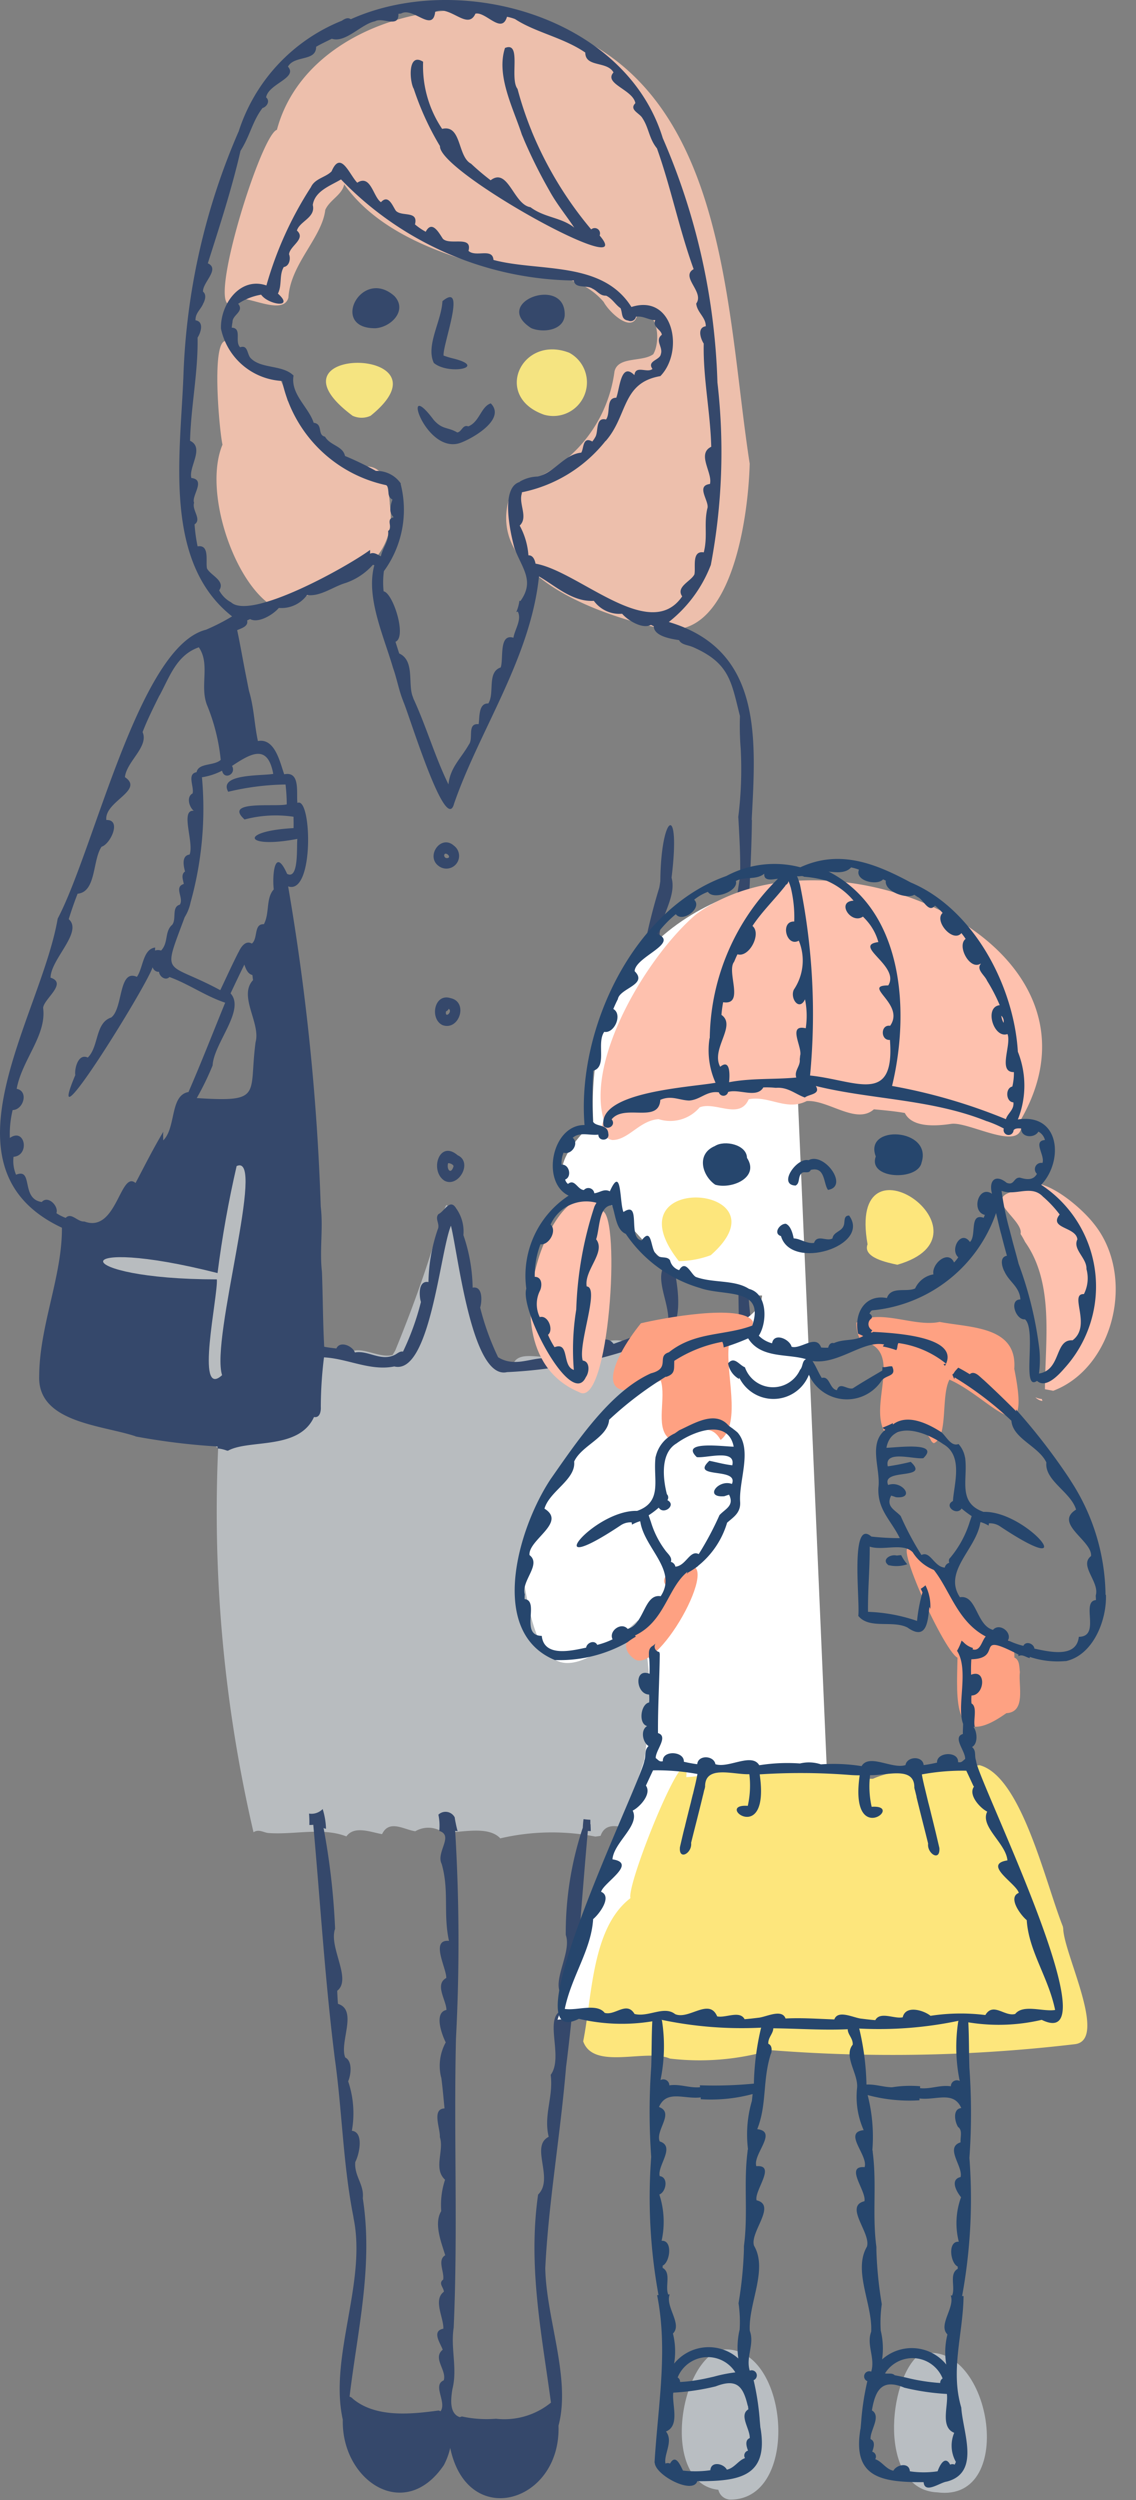 <svg xmlns="http://www.w3.org/2000/svg" xmlns:xlink="http://www.w3.org/1999/xlink" width="50" height="110" viewBox="0 0 50 110">
  <rect x="0" y="0" width="50" height="110" fill="#808080" stroke="none"/>
  <defs>
    <clipPath id="clip-path">
      <rect id="長方形_1491" data-name="長方形 1491" width="50" height="110" transform="translate(241 2596)" fill="#fff" opacity="0.602"/>
    </clipPath>
  </defs>
  <g id="profile-career_06" transform="translate(-241 -2596)" clip-path="url(#clip-path)">
    <g id="レイヤー_1" transform="translate(241 2596)">
      <g id="グループ_1776" data-name="グループ 1776" transform="translate(0 0)">
        <g id="グループ_1773" data-name="グループ 1773">
          <path id="パス_28035" data-name="パス 28035" d="M49.037,72.367c.5,3.053-3.025,4.134-5.4,4.343-1.594-1.279-2.77-5-1.958-6.933-.166-.72-.663-6.356.683-3.984a.518.518,0,0,1,.14.053l-.025-.014c1.116,1.323,1.53-.14,2.075,2.022.711-.058.732,1.014.895,1.461.476.722,1.491.913,2.174,1.484,1.113-.324,1.364.674,1.422,1.567Z" transform="translate(-31.886 -50.212)" fill="#edbfac"/>
          <g id="グループ_1772" data-name="グループ 1772" transform="translate(9.896 0.437)">
            <path id="パス_28036" data-name="パス 28036" d="M141.37,66.84a.341.341,0,0,0,0,.048A.341.341,0,0,0,141.37,66.84Z" transform="translate(-118.746 -51.901)" fill="#edbfac"/>
            <path id="パス_28037" data-name="パス 28037" d="M66.123,21.87C65.035,14.849,65.178,4.7,56.767,2.445h0c-4.033-1.532-10.246.2-11.454,4.73-.771.23-3.533,9.33-1.656,7.423.6-.018,1.955.72,2.162-.039.085-1.477,1.479-2.636,1.622-3.858.189-.442.752-.667.833-1.129,1.548,2.195,4.509,3.188,7.021,3.8,1.548.166,3.278.069,4.4,1.376.242.46,1.323,1.484,1.5.5.918-.189,1.014,1.235.683,1.8-.481.357-1.555.083-1.707.761a6.055,6.055,0,0,1-4.44,5.056c-1.7,3.731,3.621,5.641,6.48,6.25,3.094.64,3.849-4.845,3.911-7.244Z" transform="translate(-43.021 -1.9)" fill="#edbfac"/>
          </g>
          <path id="パス_28038" data-name="パス 28038" d="M63.554,71.733c-4.233-3.147,4.585-3.078.789-.009a.049.049,0,0,0,.016-.007l-.035.014a.008.008,0,0,0,.007,0,.949.949,0,0,1-.775,0Z" transform="translate(-48.027 -53.433)" fill="#f5e481"/>
          <path id="パス_28039" data-name="パス 28039" d="M100.084,69.7c-2.273-.8-.985-3.536,1.109-2.726A1.48,1.48,0,0,1,100.084,69.7Z" transform="translate(-76.138 -51.453)" fill="#f5e481"/>
          <path id="パス_28040" data-name="パス 28040" d="M53.065,258.368c-.545-.557-1.723-.232-2.487-.235a1.13,1.13,0,0,0-1.24-.064c-.474-.058-1.15-.538-1.463.127-.488-.081-1.219-.393-1.571.1-1.051-.407-2.264-.071-3.4-.147h.012c-.237,0-.455-.2-.7-.035a62.328,62.328,0,0,1-1.557-16.887c-1.481-1.219,2.542-1.36,3.209-2.038,1.093-1.723-.828-2.473,2.432-2,.4-.683,1.376.113,2.034-.076.044-.064.083-.133.122-.2v0c3.745-9.139.991-7.957,4.1.239.529-.182.545.649,1.051.5.161-.881,1.394-.242,1.925-.547,1-.078,2.181-.86,3.092-.573,3.911-1.856,1.744,6.154,2.445,8.2a2.569,2.569,0,0,0-.168,2.613c-.085.242-.294.455-.285.755v0h0v0a2.273,2.273,0,0,1-.09,1.364c.051.5.26.748-.106,1.2a17.056,17.056,0,0,1-.288,3.418c-.382,1.152.173,3.467-.913,4.028a.337.337,0,0,0,.048,0c-.524-.076-1.5-.646-1.774.159-.076.016-.152.025-.23.035a10.033,10.033,0,0,0-4.2.081Z" transform="translate(-31.058 -177.494)" fill="#b8bcbf"/>
          <path id="パス_28041" data-name="パス 28041" d="M48.51,350.47Z" transform="translate(-37.352 -269.849)" fill="#b8bcbf"/>
          <path id="パス_28042" data-name="パス 28042" d="M99.874,57.846c.5.214,1.408.115,1.475-.55h0a.158.158,0,0,1,0-.028v.007C101.395,55.509,98.094,56.7,99.874,57.846Z" transform="translate(-76.494 -43.409)" fill="#35486b"/>
          <path id="パス_28043" data-name="パス 28043" d="M69.277,55.467c-1.452-1.288-2.875,1.454-.817,1.417a.045.045,0,0,0-.018,0C69.13,56.843,69.87,56.1,69.277,55.467Z" transform="translate(-51.919 -42.442)" fill="#35486b"/>
          <path id="パス_28044" data-name="パス 28044" d="M82.665,59.734c.656.552,2.443.184.8-.209h0a3.618,3.618,0,0,1-.37-.115c-.048-.469,1.04-3.3-.051-2.392-.039.87-.741,1.944-.38,2.714Z" transform="translate(-63.571 -43.765)" fill="#35486b"/>
          <path id="パス_28045" data-name="パス 28045" d="M83.157,77.15c-.435.138-.495.817-.994,1.014-.251-.094-.285.244-.485.267-.423-.248-.649-.115-1.031-.545a.007.007,0,0,0,0,0,.061.061,0,0,1-.012-.014h0c-1.511-2.022-.331,1.682,1.258.987.587-.237,1.921-1.049,1.256-1.711Z" transform="translate(-61.552 -59.403)" fill="#35486b"/>
          <path id="パス_28046" data-name="パス 28046" d="M83.2,162.172a.558.558,0,1,0,.663-.9C83.283,160.753,82.6,161.749,83.2,162.172Zm.232-.453c.007-.255.38.076.133.1A.116.116,0,0,1,83.437,161.719Z" transform="translate(-63.884 -124.062)" fill="#35486b"/>
          <path id="パス_28047" data-name="パス 28047" d="M83.568,192c.736.258,1.143-1.021.35-1.189C83.193,190.579,82.991,191.734,83.568,192Zm.15-.605a.233.233,0,0,0,.12-.115C84.024,191.41,83.656,191.732,83.718,191.393Z" transform="translate(-64.087 -146.893)" fill="#35486b"/>
          <path id="パス_28048" data-name="パス 28048" d="M84.535,220.318c-.817-.706-1.249.7-.573,1.125C84.579,221.756,85.214,220.62,84.535,220.318Zm-.361.713h0l0,0h0Zm.179-.221c-.115.377-.313.136-.239-.143C84.19,220.656,84.363,220.73,84.354,220.81Z" transform="translate(-64.392 -169.487)" fill="#35486b"/>
          <path id="パス_28049" data-name="パス 28049" d="M78.714,10.847a12.456,12.456,0,0,0,1.162,2.544h0c-.076,1.134,8.838,6.043,7.025,3.931a.234.234,0,0,0-.37-.267,16.411,16.411,0,0,1-2.62-4.322h0L83.9,12.7v0a.14.14,0,0,0-.012-.028,15.311,15.311,0,0,1-.607-1.827c0,.009.007.021.009.03-.366-.462.2-2.121-.559-1.8,0,0,0,0,.007-.007-.4,1.217.359,2.639.741,3.816v0l.021.048.048.113h0l.021.053h0c.007.016.014.032.021.051h0A22.038,22.038,0,0,0,84.7,15.365a.249.249,0,0,0-.014-.025c.315.582.741,1.095,1.1,1.638-.573-.46-1.3-.43-1.928-.9-.745-.11-.982-1.776-1.753-1.185a11,11,0,0,1-.886-.752l.021.021c-.6-.313-.407-1.737-1.27-1.53a4.945,4.945,0,0,1-.837-2.954c-.672-.426-.605.81-.421,1.178Z" transform="translate(-60.51 -6.961)" fill="#35486b"/>
          <path id="パス_28050" data-name="パス 28050" d="M71.513,346.685v-.193q-.148-.007-.3-.028a4.332,4.332,0,0,0-.035.455v-.074a14.7,14.7,0,0,0-.748,4.713c.294.805-.752,2.213-.092,2.724-.007.193-.018.384-.035.575-.89.3.058,2.059-.536,2.859h0c.127.966-.322,1.764-.087,2.726-.833.416.251,1.838-.467,2.542-.451,3.147.154,6.1.566,9.153a3.249,3.249,0,0,1-2.427.709.033.033,0,0,1,.014,0,5.092,5.092,0,0,1-1.509-.1.007.007,0,0,0,0,0c-.028.012-.058.018-.085.032-.478-.156-.4-.805-.329-1.245.228-.893-.09-1.8.055-2.694.189-4.286,0-8.468.1-12.719v0a81.331,81.331,0,0,0-.035-9.142l.108.014c-.037-.124-.064-.253-.09-.382h0c-.016-.074-.028-.15-.039-.225a.456.456,0,0,0-.718-.117,2.326,2.326,0,0,1,.039.715c.656.209-.156.936.106,1.452.34,1.178.06,2.2.322,3.386-.842-.078-.1,1.221-.12,1.633-.527.283.009.994.007,1.406-.561.117-.2,1.093-.03,1.426a2.141,2.141,0,0,0-.2,1.555.155.155,0,0,0,0-.032c.062.458.1.92.147,1.383-.577.023-.179.893-.207,1.261v0c.2.587-.3,1.392.23,1.877a3.494,3.494,0,0,0-.168,1.38c-.34.557.014,1.4.175,1.944-.361.212-.03.734-.09,1.07-.228.168.032.357.03.536-.485.359,0,1.15-.023,1.624-.536.108-.115.658-.028.927-.46.37.193.911.044,1.348-.506.214.143.952-.136,1.357a.888.888,0,0,1-.083-.032.007.007,0,0,1,0,0c-1.129.15-2.754.35-3.784-.52a.289.289,0,0,0-.14-.09c.347-2.915,1.047-5.739.582-8.73.067-.607-.384-.973-.331-1.594.179-.334.391-1.316-.15-1.373A4.393,4.393,0,0,0,60.853,358c.124-.281.2-.886-.129-1.049-.269-.667.568-2.084-.32-2.36-.016-.191-.025-.384-.032-.575.658-.511-.386-1.921-.094-2.726a30.968,30.968,0,0,0-.508-4.44.225.225,0,0,0,.108.037,3.173,3.173,0,0,0-.147-.867.686.686,0,0,1-.6.2,4.59,4.59,0,0,1,.014.5,1.45,1.45,0,0,0,.173-.007c.311,3.451.522,6.915.957,10.361v-.007c.315,2.277.354,4.582.8,6.851h0c.007.037.012.076.018.115v0c.58,2.823-1.088,6.1-.476,8.856-.067,2.671,2.712,4.552,4.447,2h0a3.073,3.073,0,0,0,.281-.759c.759,3.635,4.881,2.422,4.766-.978.554-2.08-.545-4.732-.582-6.931.138-2.869.676-5.923.918-8.893a.039.039,0,0,1,0,.016c.435-3.444.646-6.91.955-10.361a1.239,1.239,0,0,0,.129.007c0-.1-.007-.2-.009-.3Z" transform="translate(-45.529 -266.422)" fill="#35486b"/>
          <path id="パス_28051" data-name="パス 28051" d="M113.79,350.05Z" transform="translate(-87.615 -269.525)" fill="#35486b"/>
          <path id="パス_28052" data-name="パス 28052" d="M33.089,36.068c.189-3.584.483-7.469-3.648-8.7a5.858,5.858,0,0,0,1.845-2.5.033.033,0,0,1,0,.014,26.643,26.643,0,0,0,.294-8.063h0a.1.1,0,0,0,0-.025h0a29.051,29.051,0,0,0-2.415-10.74l.007.012C27.531.75,20.26-1.316,15.443.846c-.133-.1-.285-.009-.4.071l.012-.007a7.837,7.837,0,0,0-4.555,4.9L10.5,5.8A29.409,29.409,0,0,0,8.073,16.668a.122.122,0,0,1,0-.03C7.932,20.1,7.2,24.747,10.219,27.121a9.14,9.14,0,0,1-1.148.587c-2.942.734-4.9,9.618-6.528,12.712-.738,4.311-5.433,10.964.186,13.6.018,2.123-.989,4.309-1,6.524h0C1.65,62.6,4.493,62.7,5.982,63.2c-.009,0-.021,0-.03,0a29.37,29.37,0,0,0,3.628.446c0,.028,0,.055,0,.085a1.571,1.571,0,0,1,.4.092h0a.191.191,0,0,0,.062.007c.925-.511,3.112-.014,3.782-1.481.258.048.311-.248.3-.444v0a18.02,18.02,0,0,1,.14-2.181c1.042.053,2.038.614,3.094.4,1.573.389,2.008-5.029,2.494-6.193.322,1.293.922,6.8,2.468,6.443A20.276,20.276,0,0,0,29.08,58.88c.074,2.089.778,4.194.4,6.137-.373.32.083,1.049-.051,1.525a2.583,2.583,0,0,0,.469.184V66.7c1.141.577,1.875-5.454.826-3.446a5.512,5.512,0,0,1-.594,2.719c-.032-1.272-.053-2.547-.122-3.821a.615.615,0,0,0,.478-.37,7.087,7.087,0,0,0,1.212-.267h0c.184-.053.366-.106.547-.163.06.566.154,1.129.184,1.7v-.009c-.315.547.108,1.3-.076,1.937-.545.4.076,1.458-.43,2.031-.363-.067-.354.409-.5.626h0c-.4.672-1.049,1.134-1.532,1.8.007-.076.012-.154.016-.23-.156.1-.324.182-.485.274.007,0,.012-.007.018-.009-.046.225-.136.506.1.651,2.526-1.2,3.547-4.226,3.361-6.961v.012c-.016-.64-.14-1.272-.184-1.909,1.012-.8.058-3.577.258-4.962a.131.131,0,0,0,0,.03,10.592,10.592,0,0,1,.044-1.792h0v-.028c.018-3.363.127-6.738-.1-10.094h0V44.4a3.792,3.792,0,0,1-.048-.883h0c-.039-2.489.2-4.96.228-7.439ZM10.171,26.5a1.283,1.283,0,0,1-.52-.524c.29-.423-.389-.663-.538-.968-.064-.306.131-1.058-.412-.968a6.9,6.9,0,0,1-.133-.968c.331-.219-.127-.623-.021-.952-.129-.3.536-1.012-.12-1.088-.131-.483.593-1.33-.058-1.638.041-1.55.359-3.018.331-4.539.147-.223.292-.706-.09-.761-.014-.336.251-.483.352-.773,0,0,0,.007,0,.012.074-.156.133-.375-.023-.5-.023-.407.764-.994.212-1.247.524-1.652,1.07-3.326,1.438-4.95.412-.64.524-1.3.968-1.882.2-.058.345-.315.159-.469.1-.6,1.412-.851.962-1.353.288-.513,1.245-.214,1.24-.874.223-.131.46-.237.69-.354.607.2,1.3-.653,1.9-.766h0c.336-.2,1.06.322,1.031-.329l.12-.014h0c.524-.306,1.394.867,1.5-.078.66-.311,1.429.851,1.771.083.458-.1,1.155.934,1.389.138a2.1,2.1,0,0,1,.352.1c.9.591,2.13.812,3.094,1.475,0,.663.955.361,1.242.874-.451.5.86.755.962,1.353-.288.288.184.437.306.651.294.439.288.9.644,1.337h0c.617,1.728.973,3.538,1.615,5.314-.6.343.488,1.005.113,1.514.041.4.426.6.421,1-.382.055-.237.536-.09.761-.032,1.523.29,2.99.331,4.541-.653.311.074,1.155-.058,1.638-.653.078.009.787-.117,1.088-.154.686.025,1.217-.154,1.921-.543-.09-.347.663-.412.968-.15.306-.83.545-.538.968-1.424,2.075-4.552-1.111-6.455-1.44-.03-.163-.113-.377-.313-.366a3.2,3.2,0,0,0-.384-1.309c.386-.368-.053-.945.092-1.408h0a.49.49,0,0,1,.007-.058,6.3,6.3,0,0,0,3.688-2.268.082.082,0,0,0-.009.021c.987-1.116.7-2.57,2.413-2.864,1.063-1.088.577-3.635-1.274-3.041-1.284-2.05-4.06-1.537-6.071-2.07-.039-.55-.78-.1-1.1-.4.182-.695-.81-.225-1.125-.529-.161-.235-.476-.853-.757-.311a2.879,2.879,0,0,1-.474-.324c.163-.621-.584-.327-.84-.6-.145-.207-.324-.741-.656-.377-.345-.228-.442-1.24-1.044-.858-.35-.361-.727-1.447-1.129-.5-.258.267-.734.311-.909.695v0A15.937,15.937,0,0,0,11.73,12.56c-1.164-.4-2.038.837-2,1.909v-.007a2.907,2.907,0,0,0,2.691,2.3A5.95,5.95,0,0,0,17,21.347c.2.131-.025.474.278.633-.081.255-.186.531.053.78-.375.083-.007.462-.244.6.041.465-.219.679-.32,1.12-.138-.078-.313-.2-.476-.115a1.023,1.023,0,0,0,0-.168c-1,.738-5.256,3.115-6.121,2.3Zm12.56.423.064-.012c.182.357-.127.766-.193,1.15-.653-.2-.426.941-.561,1.307-.614.207-.253,1.125-.545,1.585-.439-.021-.377.612-.426.911-.522-.053-.216.63-.428.895-.37.644-.819,1.005-.9,1.755-.6-1.233-.952-2.484-1.527-3.743a.011.011,0,0,0,0,.007l-.041-.117h0c-.23-.557.1-1.592-.6-1.909-.055-.17-.11-.343-.163-.513.513-.214-.113-2.153-.522-2.22a3.69,3.69,0,0,1,.012-.888,4.58,4.58,0,0,0,.734-3.849.019.019,0,0,0,.016,0,1.283,1.283,0,0,0-1.1-.561,13.253,13.253,0,0,0-1.362-.658c-.092-.444-.658-.458-.879-.849-.354-.074-.071-.559-.5-.612-.223-.692-1.026-1.256-.886-2.077-.481-.481-1.41-.288-1.875-.755-.182-.166-.115-.612-.476-.49-.255-.251.1-.842-.37-.863.009-.083.018-.163.035-.244-.012-.322.531-.46.248-.807a2.607,2.607,0,0,1,1.012-.4c.308.442,1.491.626.738-.048.193-.382.046-.807.258-1.169.246-.037.313-.366.232-.561.035-.377.761-.674.345-1.044.131-.419.835-.568.7-1.125.09-.619.78-.847,1.242-1.125a14.5,14.5,0,0,0,10.25,4.449c.048.377.57.182.821.359.221.1.317.317.6.308h0c.274.131.407.4.633.55.094.216.016.5.336.545a.007.007,0,0,1,0,0,.242.242,0,0,0,.343-.17c.329-.046.561.154.853.15-.152.3.267.419.285.646-.324.251.067.541-.044.851-.035.267-.626.294-.368.651-.228.2-.748-.186-.794.274-.607-.607-.646.617-.8.994-.476,0-.235.674-.451.957-.46-.113-.334.5-.458.748h0a1.405,1.405,0,0,1-.145.221c-.435-.246-.368.32-.488.49-.761.078-1.171.883-1.916,1.051h.007a1.631,1.631,0,0,0-.805.23l.014.007c-.853.237-.442,2.167-.235,2.921.329.881.9,1.431.258,2.321a.243.243,0,0,0-.044-.012,1.768,1.768,0,0,1-.14.5h.014ZM7.185,50.169a.033.033,0,0,1,0,.007c.009-.129-.012-.255.009-.382-.446.745-.814,1.481-1.224,2.259-.674-.575-.83,2.224-2.252,1.693-.306.028-.566-.419-.824-.159a2,2,0,0,1-.407-.207c.11-.313-.373-.8-.644-.492-.939-.131-.357-1.516-1.132-1.2A1.539,1.539,0,0,1,.6,50.9c.727-.062.508-1.3-.163-.83a4.515,4.515,0,0,1,.124-1.228c.476-.009.715-.83.177-.934.235-1.281,1.325-2.353,1.164-3.561.032-.4,1.086-1.083.327-1.33.009-.819,1.44-2.011.8-2.574.117-.377.246-.752.391-1.12.828-.074.651-1.488,1.056-2.068.393-.117.893-1.2.209-1.175-.1-.814,1.686-1.3.817-1.886.078-.7,1.058-1.334.778-1.983.1-.26.212-.515.331-.768v0c.133-.285.274-.568.414-.851,0,0,0,.009,0,.012.446-.826.748-1.78,1.73-2.123.5.725.053,1.656.338,2.478v.009a8.613,8.613,0,0,1,.626,2.466l-.016.007a.017.017,0,0,0,.009,0c-.3.265-.971.12-1.056.536-.435.074-.1.637-.175.934-.285.15-.15.6.051.764-.614-.06.025,1.419-.184,1.925-.357.048-.269.495-.2.745-.193.136-.083.373-.055.55-.451.14.018.621-.175.911-.368.1-.14.61-.329.879-.357.306-.154.78-.495,1.139a.424.424,0,0,0-.267,0l.007-.133c-.547.071-.527.9-.805,1.291-.817-.361-.6,1.383-1.129,1.787-.715.235-.538,1.281-1.033,1.764-.419-.2-.589.483-.55.768l.014-.028c-1.537,3.63,3.11-3.842,3.391-4.716a.282.282,0,0,0,.212.2.346.346,0,0,0,.069,0c.016.207.283.412.46.232.849.308,1.6.849,2.452,1.129-.552,1.35-1.056,2.65-1.615,3.931-.821.143-.541,1.548-1.1,2.116Zm4.067-4.306c-.306,2.31.35,2.643-2.588,2.452a12.137,12.137,0,0,0,.706-1.456c0,.009-.007.018-.009.028.046-.982,1.456-2.441.791-3.179.2-.423.4-.847.607-1.265.064.182.145.409.354.458.009.076.018.152.028.225-.658.7.35,1.9.11,2.735Zm1.394-7.4c-.552-1.254-.665.041-.593.672-.354.386-.175,1.054-.435,1.53-.458-.021-.248.626-.529.853-.278-.161-.483.154-.584.377a.008.008,0,0,1,0-.007c-.283.554-.538,1.118-.805,1.679a.136.136,0,0,1-.018-.009.007.007,0,0,1,0,0l-.028-.014h0c-2.388-1.281-2.519-.5-1.521-3.188v0a1.986,1.986,0,0,0,.26-.656h0a15.358,15.358,0,0,0,.5-5.5,2.9,2.9,0,0,0,.886-.29c.09.432.642.147.437-.209.86-.573,1.571-.962,1.815.35-.5.094-2.429-.018-1.983.787a11.443,11.443,0,0,1,2.524-.32,7.924,7.924,0,0,1,.053.874c-.467.129-2.82-.2-1.856.665a5.336,5.336,0,0,1,2.155-.12c0,.168.007.336,0,.5-2.42.129-2.181.929.168.474-.041.34.076,1.82-.455,1.537Zm19.855-2.5c.048.872.1,1.741.078,2.616a19.482,19.482,0,0,0-.212,5.291c.018.5-.357,1.53.173,1.767.018.347.03.695.037,1.042-.575.545-.175,1.925.023,2.588-.317.09-.138.476-.133.713a.152.152,0,0,0,0-.032c.2,3.639-.147,7.129.214,10.777-.782.306-1.978.037-2.537.787a.484.484,0,0,0-.189.046c-.3-.906-.182-1.955-.513-2.806,1.086-1.406-.308-4.217-.329-6.036-.306-2.415-.589-4.872-.715-7.26.179-.57.619-1.624.131-2.075l.028-.228a2.105,2.105,0,0,0,.476-2.054c.076-.817.752-1.679.529-2.48.416-3.379-.469-2.816-.495.163v0c-.007.037-.012.074-.018.11h0c0,.016-.007.035-.009.051v-.014a.138.138,0,0,1,0,.028c-.007.03-.012.062-.016.092h0a24.9,24.9,0,0,0-1.088,6.266h0a14.261,14.261,0,0,0,.046,1.774v-.018c.064.621.156,1.238.2,1.861-.511.55.382,1.366.29,2.038-.614.513.4,1.725.313,2.5-.791.368.419,1.675.391,2.339-.271.66.32,1.626.235,2.411-.81.311-1.594.621-2.4.911-.518-.683-1.387.665-2.149.449-.156-.352-.718-.108-.814.177-.709-.018-1.387.414-2.121-.039a11.5,11.5,0,0,1-.789-2.185c.085-.281.12-.959-.331-.876a7.444,7.444,0,0,0-.407-2.314h0a1.741,1.741,0,0,0-.317-1.173c-.276-.465-.52.14-.782.251a.007.007,0,0,1,0,0c-.175.209.085.432-.032.676h0a7.5,7.5,0,0,0-.407,2.314c-.451-.083-.416.6-.331.876a11.494,11.494,0,0,1-.789,2.185c-.138-.03-.251.087-.366.145,0,0,.007,0,.012-.007-.621.315-1.18-.212-1.764-.1-.1-.288-.656-.531-.814-.177-.179-.021-.359-.041-.536-.076-.06-1.1-.058-2.195-.1-3.3v0c-.11-.955.062-1.909-.053-2.866h0a102.87,102.87,0,0,0-1.435-14.09c1.159.393,1.037-3.987.409-3.671-.055-.449.14-1.408-.582-1.261-.189-.534-.407-1.6-1.157-1.463-.161-.741-.168-1.458-.393-2.206h0c-.044-.216-.085-.435-.129-.651h0a.271.271,0,0,0-.009-.046h0c-.131-.658-.242-1.32-.382-1.976.186-.085.5-.161.439-.428l.129-.06c.37.2,1.024-.2,1.265-.49a1.391,1.391,0,0,0,1.242-.568c.584.081,1.15-.37,1.7-.531a2.834,2.834,0,0,0,1.2-.8l.062.021c-.382,1.4.409,3.1.821,4.511.168.467.251.959.432,1.422h0a.651.651,0,0,1,.025.071v0c.242.527,1.866,5.889,2.231,4.488,1.109-3.216,3.365-6.4,3.738-10,.718.409,1.47,1.129,2.415,1.074a1.393,1.393,0,0,0,1.245.568c.244.29.895.69,1.265.49.041.018.085.039.127.06.009.439.759.557,1.113.61.1.209.4.214.589.3l.007,0h0c1.638.713,1.7,1.53,2.084,3.039h0a12.9,12.9,0,0,0,.032,1.426v-.007a17.007,17.007,0,0,1-.108,3.046Z" transform="translate(-0.004 0)" fill="#35486b"/>
          <path id="パス_28053" data-name="パス 28053" d="M25.612,222.932q-.538,2.333-.84,4.707c-6.788-1.721-6.632.274-.03.278.055.738-.971,5.312.23,4.214-.515-1.6,1.962-9.809.64-9.2Z" transform="translate(-15.197 -171.624)" fill="#b8bcbf"/>
        </g>
        <g id="グループ_1775" data-name="グループ 1775" transform="translate(22.626 37.768)">
          <path id="パス_28054" data-name="パス 28054" d="M111.821,168.542s-9.093.787-8.592,10.57c-1.3,1.373-2.6,2.912.805,3.683,1.948,2.132,3.1,3.982,6.627,3.977-.14,1.769-4.994,2.31-4.994,2.31l-.994,2.33s-5.1,4.309-4.46,8.146,1.7,4.511,4.983,1.507c.936,2.16.276,6.163.276,6.163l-3.816,11.41,12.273-1.3-2.107-48.8Z" transform="translate(-99.744 -167.537)" fill="#fff"/>
          <g id="グループ_1774" data-name="グループ 1774">
            <path id="パス_28055" data-name="パス 28055" d="M115.439,179.805a.557.557,0,0,1-.375-.86c-.821-2.712,1.946-7.281,4.062-9.077,5.827-4.263,18.8,1.189,14.288,9.043.3,1.6-2.215.087-3.046.179-.612.092-1.728.2-2.061-.476-.451-.078-.909-.12-1.362-.161-.775.69-2.008-.426-2.958-.363-.893.451-1.654-.251-2.549-.081-.407.925-1.463.085-2.16.357a1.7,1.7,0,0,1-1.81.52c-.835.055-1.32.916-2.029.918Z" transform="translate(-111.108 -167.411)" fill="#fec1ae"/>
            <path id="パス_28056" data-name="パス 28056" d="M103.637,237.648c-4.635-1.944-.527-10.872,1.017-7.98C105.5,229.9,104.957,238.448,103.637,237.648Z" transform="translate(-100.776 -214.163)" fill="#fec1ae"/>
            <path id="パス_28057" data-name="パス 28057" d="M198.246,267.366a.553.553,0,0,1-.136-.106.952.952,0,0,0,.288.078.215.215,0,0,0,.025.085A.471.471,0,0,1,198.246,267.366Z" transform="translate(-175.164 -243.548)" fill="#fec1ae"/>
            <path id="パス_28058" data-name="パス 28058" d="M193.954,235.4c-.122-.025-.244-.046-.366-.069.009-2.128.419-4.656-.874-6.48a3.51,3.51,0,0,0-.2-.352c.152-.63-1.774-1.571-.216-1.893.78-1.1,2.8.626,3.423,1.419,1.891,2.3.916,6.363-1.774,7.377Z" transform="translate(-170.222 -211.973)" fill="#fec1ae"/>
            <path id="パス_28059" data-name="パス 28059" d="M196.14,237.56Z" transform="translate(-173.648 -220.68)" fill="#fec1ae"/>
            <path id="パス_28060" data-name="パス 28060" d="M196.14,237.56Z" transform="translate(-173.648 -220.68)" fill="#fec1ae"/>
            <path id="パス_28061" data-name="パス 28061" d="M167.277,257.466a.264.264,0,0,1-.143-.17v.007c-.7-1.212-1.567.087-2-.288-.78-1.281.906-3.7-1.074-4.058a1.614,1.614,0,0,1-.193-.794c1.026-.653,2.524.209,3.665-.035,1.36.262,3.425.182,3.285,2.066v0c.789,3.9-1.031,1.277-2.852.474-.386.727-.039,2.526-.692,2.8Z" transform="translate(-148.801 -231.732)" fill="#fea182"/>
            <path id="パス_28062" data-name="パス 28062" d="M120.184,303.617c-1.316-.918,1.123-2.063,1.376-3.25-.345-.352.389-.86.669-.748,2.084-.989-.936,4.651-2.045,4Z" transform="translate(-114.866 -268.373)" fill="#fea182"/>
            <path id="パス_28063" data-name="パス 28063" d="M123.445,251.45c-.52-.787-3.989-.131-4.921.09-1.334,1.647-2.236,3.9.874,2.521.242.766-.232,1.981.32,2.514.524.538,1.652-1.09,2.314.1.955-.757.173-3.014.375-4.267.315-.175,1.109-.511,1.04-.955Z" transform="translate(-112.94 -231.084)" fill="#fea182"/>
            <path id="パス_28064" data-name="パス 28064" d="M178.484,301.55c-.032-.225,0-.552-.244-.658.028-.69-.352-1.01-1.021-1-.481-.294-.876-.738-1.3-1.017-.251-.587-.58-1.06-.87-1.638.274-.575-.844-.382-1.044-.826-1.61-1.838,1.088,4.189,1.732,4.488-.037,1.847-.237,4.143,2.149,2.441.876-.048.527-1.2.594-1.792Z" transform="translate(-156.219 -265.728)" fill="#fea182"/>
            <path id="パス_28065" data-name="パス 28065" d="M115.406,350.454c-1.035-.449-3.363.531-3.816-.759.4-2.011.377-5,2.08-6.3-.182-.646,2.659-7.635,2.457-5.325,1.493-.055,3.883-1.047,4.994-.239.851.244,2.4-.416,2.926.313.1,0,.2,0,.294,0,1.355-.6,3.2-.386,4.69-.6,1.84.478,2.889,5.128,3.669,7.094v0c.007.032.014.067.018.1h0c.025,1.109,1.992,4.918.506,5.084a68.438,68.438,0,0,1-13.381.262,11.128,11.128,0,0,1-4.437.37Z" transform="translate(-108.547 -297.645)" fill="#fde67c"/>
            <path id="パス_28066" data-name="パス 28066" d="M132.579,455.984a.556.556,0,0,1-.52-.432c-2.5-.267-1.78-5.5.071-6.156C135.141,448.96,135.772,456,132.579,455.984Z" transform="translate(-123.067 -383.77)" fill="#b9bec2"/>
            <path id="パス_28067" data-name="パス 28067" d="M172.974,456.167c-2.627-.106-2.192-4.994-.782-6.075C175.307,449.261,176.561,456.631,172.974,456.167Z" transform="translate(-154.342 -384.271)" fill="#b9bec2"/>
            <path id="パス_28068" data-name="パス 28068" d="M127.4,231.847c-3.154-4.007,4.93-3.368,1.406-.262h0A4.19,4.19,0,0,1,127.4,231.847Z" transform="translate(-120.147 -214.125)" fill="#fde67c"/>
            <path id="パス_28069" data-name="パス 28069" d="M167.014,230.921c-.426-.092-1.539-.311-1.311-.9C164.771,224.793,171.58,229.6,167.014,230.921Z" transform="translate(-150.144 -213.04)" fill="#fde67c"/>
            <path id="パス_28070" data-name="パス 28070" d="M100.17,199.461l-.007-.007a6.039,6.039,0,0,0,3.2-.789,2.633,2.633,0,0,1,.359-.239l-.035-.053c1.316-.621,1.435-2.1,2.307-2.8a.853.853,0,0,1-.037.108l0,0a.258.258,0,0,1,.127-.11l-.028.014a3.376,3.376,0,0,0,.375-.244v0a.272.272,0,0,1,.041-.03s-.007,0-.011,0a3.825,3.825,0,0,0,1.279-1.9c.269-.242.61-.428.573-.925-.058-.939.545-2.284-.11-3.041l.007.007,0,0,0,0a1.944,1.944,0,0,0-.2-.161h.007c-.074-.053-.147-.1-.219-.161h0c-.587-.672-1.509-.085-2.162.212v0c-.067.046-.133.094-.2.14h0l-.012.007.012-.007a1.489,1.489,0,0,0-.835,1.01.115.115,0,0,1,0-.028c0,.03-.012.062-.016.092v0c0,.009,0,.018,0,.028v-.007c-.1.932.324,1.919-.805,2.314h0c-1.932-.053-4.5,3.152-.713.628h0a.765.765,0,0,1,.474-.122c0,.032.007.064.014.1a1.631,1.631,0,0,1,.357-.152v0c0,.009.007.018.009.028v0c.182,1.164,1.652,2.139.895,3.273-.738-.124-.715,1.24-1.454,1.438-.276-.324-.847.094-.663.458a3.342,3.342,0,0,1-.676.244c-.113-.232-.455-.1-.488.122-.646.136-1.852.432-1.953-.518-.987-.009-.071-1.555-.755-1.617,0-.069,0-.138.009-.207v0c-.175-.593.75-1.314.207-1.73-.064-.672,1.654-1.433.658-2.043.223-.775,1.389-1.277,1.307-2.073.331-.718,1.479-1.047,1.539-1.838a15.486,15.486,0,0,1,2.5-1.9v.016c.421-.133.352-.338.368-.709a5.878,5.878,0,0,1,2.114-.837.691.691,0,0,1,.06.248,9.464,9.464,0,0,0,1.077-.4c.557.895,1.732.667,2.549.916-.182.074-.131.331-.265.467h0a1.307,1.307,0,0,1-2.425-.11c-.265-.106-.465-.5-.741-.175h0a.967.967,0,0,0,.483.69.485.485,0,0,0,0-.058c.021.028.037.06.06.085l-.014-.014a1.676,1.676,0,0,0,3.027-.2,1.83,1.83,0,0,0,3.2.258h0c.209-.267.676-.17.465-.626-.145-.021-.283.053-.43.03,0,.053,0,.1-.009.156-.435.255-.909.531-1.293.78-.251.069-.58-.308-.7.081-.334-.055-.308-.64-.667-.538-.15-.239-.251-.508-.407-.743,1.157.159,2.227-.927,3.158-.729a.228.228,0,0,0-.06.087,4.139,4.139,0,0,1,.589.161c.067-.1.034-.212.094-.311a4.244,4.244,0,0,1,2.109.916.249.249,0,0,0-.129.018.226.226,0,0,1,.067.074c.759-1.323-2.367-1.456-3.161-1.5h0c-.035.028-.062.041-.1.012a.344.344,0,0,0,.064-.087.215.215,0,0,1-.044-.025h0a.3.3,0,0,1-.037-.455h0c.122-.076.058-.193-.046-.253.035-.051.067-.129.131-.14h0a6.4,6.4,0,0,0,5.443-4.281c.071.3.14.607.219.909,0,0,0-.007,0-.012.083.329.168.656.26.982-.336.06-.221.469-.115.686,0,0,0-.007,0-.012s.007.018.009.025v0c.214.465.66.658.7,1.224-.522,0-.2.922.2.874.529.455-.17,3.207.531,2.708.389.354.952-.26,1.219-.568h0a5.353,5.353,0,0,0-1.035-8.058c.991-1.044.835-3.163-1.028-2.875a4.022,4.022,0,0,0,0-2.981c-.173-2.9-1.951-6.285-4.713-7.446-1.571-.844-3.135-1.465-4.861-.669a4.476,4.476,0,0,0-3.257.384c-4.115,1.452-6.588,6.772-6.241,10.957-1.438-.018-1.928,2.519-.7,3.106a4.211,4.211,0,0,0-1.859,4.118V183.1c-.322.922,1.978,5.318,2.616,3.906.15-.2.2-.686-.136-.729-.225-.72.768-3.218.173-3.262-.117-.727.86-1.5.416-2.075.166-.467.1-1.465.7-1.5.154.4.166,1.079.605,1.263a5.947,5.947,0,0,0,3.26,2.379h0c1.07.384,2.88-.046,2.307,1.656-1.226.46-2.514.255-3.669,1.175-.568.173.1.7-.789.925-1.794.805-3.257,3-4.437,4.684a.04.04,0,0,1,.009-.011c-1.438,2.181-2.763,6.758.232,7.957Zm4.84-4.845a3.993,3.993,0,0,1-.623-1.238h0s0,0,0,0h0c-.035-.1-.069-.2-.1-.294a3.516,3.516,0,0,0,.444-.336c.212.34.8-.113.38-.329a.206.206,0,0,0-.021-.262l0,0c-.173-.672-.306-1.831.449-2.25,0,0,0,0-.007,0a.14.14,0,0,1,.023-.016.07.07,0,0,0-.016.012c.725-.52,2.247-1.086,2.491.163-.4,0-2.4-.283-1.624.46.426.053,1.728-.373,1.562.359-.363-.041-.7-.138-1.019-.2,0,0,.009,0,.012,0-.886.819,1.307.265.991,1.021-.6-.223-1.24.614-.336.541h0c.069-.023.138-.048.209-.069.246.488-.173.626-.421.9a13.519,13.519,0,0,1-.913,1.714c-.389-.2-.557.515-1.026.554a.277.277,0,0,0-.2-.212c.074-.207-.15-.363-.255-.518Zm16.652-15.534a5.032,5.032,0,0,1,.715.768c-.5.628.725.534.78,1.095-.219.442.421.817.4,1.307h0a1.526,1.526,0,0,1-.113,1.1c-.674-.028.363,1.394-.5,2.034-.8-.051-.488,1.3-1.477,1.463a4.789,4.789,0,0,0,.018-1.058h0a16.391,16.391,0,0,0-.918-3.78.081.081,0,0,0,.007.025c-.092-.368-.2-.736-.294-1.1v0c-.016-.067-.035-.133-.051-.2a.011.011,0,0,0,0,.007c-.016-.06-.03-.122-.046-.182v0a12.965,12.965,0,0,1-.363-1.753c.621.242,1.314-.294,1.833.269Zm-1.831-7.957a.328.328,0,0,1,.076.292.934.934,0,0,1-.1-.313Zm-7.612-6.361c.327.032.734.085.978-.186a2.225,2.225,0,0,1,.347.1c-.2.49.8.722,1.06.426.041.018.081.037.122.058-.076.469.909.826,1.254.621.044.03.09.057.133.09a.007.007,0,0,1,0,0c.265.1.49.738.775.386a2.489,2.489,0,0,1,.338.322c-.391.352.453,1.332.826.888a2.9,2.9,0,0,1,.186.255c-.4.3.189,1.4.66,1.086,0,0,0,.007.007.012-.212.251.182.508.276.741h0s0,0,0,0h0a7.577,7.577,0,0,1,.559,1.077c-.7.076-.267,1.484.34,1.27.193.462-.446,1.686.283,1.675a2.571,2.571,0,0,1-.069.635c-.322.067-.285.681.046.695.044.327-.26.49-.329.741A24.548,24.548,0,0,0,115,174.194c.78-3.218.545-7.72-2.795-9.434h.014Zm-1.387.2c.1.023.209-.037.292.025h0a4.984,4.984,0,0,1,.975.17h.007a3.182,3.182,0,0,1,1.2.883c-.787.039-.1,1.065.412.7.06.06.117.12.173.184,0,0,0,0-.007-.007a2.36,2.36,0,0,1,.513.945c-1.166.15.975,1.054.435,1.907-1.187,0,.761.817.083,1.776-.43-.067-.426.656-.009.621.228,2.9-1.5,1.774-3.515,1.567a28.594,28.594,0,0,0-.446-8.415.011.011,0,0,0,0,.007,2.959,2.959,0,0,0-.127-.363.033.033,0,0,0,.014,0Zm-.524.393a.211.211,0,0,0,.131-.179,2.159,2.159,0,0,1,.1.283.014.014,0,0,0,0-.009,5.531,5.531,0,0,1,.156,1.507c-.635-.025-.347,1.15.2.842a2.287,2.287,0,0,1-.216,2.153c-.184.377.232.973.49.428a3.651,3.651,0,0,1,.032,1.274c-.828-.193-.129.849-.248,1.21v-.016c0,.057-.011.115-.016.173v0c.037.3-.255.5-.152.8-.918.092-1.978.018-2.958.207.03-.283.067-1.058-.391-.679-.426-.794.736-1.808.055-2.284.014-.186.041-.373.074-.557.964.147.136-1.339.483-1.778h0c.048-.11.092-.223.15-.331.515.159,1.07-.911.658-1.247.426-.642.987-1.178,1.461-1.785ZM101.9,179.5a16.1,16.1,0,0,0-.8,4.532v0a10.944,10.944,0,0,0-.106,2.657c-.534-.168-.175-1.256-.849-1a3.524,3.524,0,0,1-.288-.545c.265-.214,0-.888-.363-.778a1.314,1.314,0,0,1,.014-1.173v0c.1-.223.087-.6-.235-.6a3.826,3.826,0,0,1,.253-1.435c.37.058.745-.6.444-.865a1.722,1.722,0,0,1,2.022-.959,1.4,1.4,0,0,0-.09.163Zm6.8,3.621c-.633-.409-1.578-.246-2.333-.522-.214-.108-.449-.8-.738-.3a.59.59,0,0,1-.4-.432c-.152-.232-.474-.018-.633-.3-.232-.216-.154-1.2-.617-.577-.637-.087.009-1.79-.8-1.249-.179-.4-.064-2.114-.6-.911-.258-.127-.428.053-.683.087a.264.264,0,0,0-.46-.143c-.288-.021-.4-.513-.7-.269a.358.358,0,0,1-.124-.193c.313-.122.179-.69-.159-.653a1.174,1.174,0,0,1,.09-.531c.347.12.7-.4.4-.653.317-.278.757-.09,1.129-.14.009.324.513.276.439-.046-.028-.435-.554-.281-.674-.531a19.6,19.6,0,0,1,.014-2.234c.626-.182.131-1.215.481-1.711.446.087.819-.771.4-1.005.06-.147.127-.292.2-.435h0c.083-.483,1.343-.633.738-1.228.021-.64,2.006-1.231.987-1.645a5.158,5.158,0,0,1,.826-.865c.281.393,1.187-.265.807-.635a2.143,2.143,0,0,1,.605-.347c.235.38,1.357-.021,1.231-.476.389-.216.879-.025,1.251-.322-.034.354.382.242.6.223a10,10,0,0,0-3,6.959h0c0,.023,0,.046-.007.069a.112.112,0,0,1,0-.028,3.456,3.456,0,0,0,.262,1.976c-1.175.207-5.192.4-4.932,1.9.209.214.564-.048.357-.29.564-.7,2.077.2,2.144-.858.481-.212.821.014,1.265.03.506-.032.768-.439,1.311-.361a.21.21,0,0,0,.407-.016c.481-.15,1.263.294,1.55-.2a3.982,3.982,0,0,1,.55.018h0c.531-.046.863.281,1.279.426.179-.152.713-.133.481-.508,2.411.6,5.082.568,7.522,1.55,0,0,.009,0,.016,0h-.007a4.768,4.768,0,0,1,.743.322.22.22,0,1,0,.43.076c.076-.1.223-.085.338-.078-.014.407.582.442.755.138a.579.579,0,0,1,.288.37c-.552.046.016.676-.11,1.01a.278.278,0,0,0-.242.478c-.163.3-.469.251-.745.168-.292-.021-.242.366-.589.225-.492-.4-.8-.1-.644.485-.6-.407-.929.784-.315.929-.016.041-.035.085-.051.127-.649-.223-.3.784-.605,1.065-.393-.557-.9.334-.513.672a1.508,1.508,0,0,1-.186.23c-.258-.584-1.005.071-.906.522a1.086,1.086,0,0,0-.807.619c-.377.182-1.06-.113-1.242.423-.98-.186-1.463.692-1.268,1.571a1.983,1.983,0,0,1,.225.1c-.393.235-.858.115-1.293.313-.138-.037-.221.071-.248.2a2.332,2.332,0,0,1-.311-.007c-.221-.6-.888.085-1.3-.032-.085-.338-.775-.646-.86-.154a1.285,1.285,0,0,1-.584-.334c.375-.577.4-1.852-.437-2.061Z" transform="translate(-98.363 -164.18)" fill="#26466d"/>
            <path id="パス_28071" data-name="パス 28071" d="M130.79,271.577a9.359,9.359,0,0,0-1.53-5.013c0-.009-.012-.016-.016-.025a.023.023,0,0,0,.009.012l-.064-.1s0,0,.007.009a26.852,26.852,0,0,0-2.349-3.039.275.275,0,0,0,.014.085c-.476-.476-.957-.945-1.454-1.4,0,0,.009.007.012.012a.629.629,0,0,1-.058-.053.211.211,0,0,0,.023.021l-.048-.041h0c-.028-.025-.055-.051-.083-.074h0c-.115-.106-.294-.232-.439-.1-.166-.1-.334-.2-.506-.288-.046.048-.09.1-.133.147h0c-.044.051-.064.124-.129.154.03.071.058.143.092.212,0-.028.007-.055.009-.085a14.862,14.862,0,0,1,2.5,1.907c.06.791,1.205,1.12,1.539,1.838-.083.8,1.083,1.3,1.307,2.073-.994.614.722,1.369.66,2.043-.543.416.382,1.136.207,1.73v0c0,.069.007.138.009.207-.681.06.23,1.61-.755,1.617-.1.95-1.307.656-1.953.52h0c-.032-.225-.375-.354-.488-.122a3.323,3.323,0,0,1-.674-.244c.184-.366-.384-.782-.663-.46-.741-.2-.713-1.562-1.454-1.435-.755-1.136.711-2.109.895-3.273v0a.128.128,0,0,0,.009-.028v0a.011.011,0,0,1,0-.007,1.488,1.488,0,0,1,.357.156l.014-.1a.793.793,0,0,1,.474.122h0c3.816,2.542,1.2-.692-.713-.626h0c-1.129-.4-.7-1.383-.8-2.314v.007c0-.009,0-.018,0-.028v0l-.014-.078v.016a1.17,1.17,0,0,0-.285-.589c-.324.127-.538-.336-.752-.518h0c-.584-.377-1.5-.833-2.139-.338a.566.566,0,0,0,0-.064c-.145.078-.3.138-.449.2a.24.24,0,0,0,.122.09c-.775.619-.2,1.718-.308,2.556-.044.971.55,1.415.941,2.215a11.341,11.341,0,0,1-1.251-.069c-.948-.833-.492,2.85-.575,3.49.488.607,1.541.166,2.192.527l-.025-.012c.835.584.893-.248.962-.909.014.03.028.06.041.087a2.038,2.038,0,0,0-.214-1.038,1.226,1.226,0,0,1-.207.152c.025.055.053.108.076.161a6.868,6.868,0,0,0-.239,1.254,7.339,7.339,0,0,0-2.158-.4c-.012-.959.081-1.9.074-2.869.589.191,1.458-.182,1.882.237,0,0,0,0,0,0h0s0,0,0-.007a1.949,1.949,0,0,0,.87.764h-.012a.209.209,0,0,1,.094.044h0c.706.9,1.037,2.264,2.273,2.915-.182.2-.235.667-.575.568a.3.3,0,0,1,.012-.062.9.9,0,0,1-.38-.219s0,0,0,.007c-.028-.048-.081-.074-.12-.113a2.255,2.255,0,0,1-.2.451c.541.84-.028,2.431.267,3.214,0,.147-.016.3-.009.444-.474.145.115.75.1,1.1-.108.076-.152.177-.313.138.03-.495-.95-.449-.925.023-.2.044-.391.083-.589.108-.037-.419-.736-.389-.8,0-.584.191-1.6-.52-1.932.046a7.82,7.82,0,0,0-1.79-.078h0a1.662,1.662,0,0,0-.922-.039h0a7.836,7.836,0,0,0-1.792.078c-.331-.566-1.346.145-1.93-.046-.064-.389-.764-.421-.8,0a5.749,5.749,0,0,1-.589-.108c.025-.472-.955-.52-.925-.023-.161.039-.2-.062-.313-.138-.014-.343.577-.952.1-1.1-.009-1.159.067-2.36.078-3.487l-.021-.081a.242.242,0,0,1-.166-.373l-.122.11.023-.021c-.242.126-.186.334-.189.566,0,0,.007,0,.012,0a6.635,6.635,0,0,1,.011.676c-.695-.276-.6.906-.018.913a1.616,1.616,0,0,1,0,.35c-.368.071-.483.934-.087,1.037-.3.175-.2.713.064.881-.2.186-.1.407-.186.653a.045.045,0,0,1,0-.016.116.116,0,0,1,0,.028v-.007c-.207,1.074-6.029,12.914-2.88,11.343h0a8.249,8.249,0,0,0,3.23.11c-.035.672-.023,1.348-.048,2.02v-.009a28.01,28.01,0,0,0,0,3.954h0a23.819,23.819,0,0,0,.322,6.08.556.556,0,0,1-.062,0c.488,2.459.039,4.842-.113,7.366v0l.009.025s0-.009,0-.016c.023.557,1.684,1.419,1.873.814,1.843.007,3.152-.189,2.779-2.36v.028l-.035-.391v-.021h0a11.459,11.459,0,0,0-.265-1.7.226.226,0,0,0-.17-.419c-.186-.6.223-1.171,0-1.755v-.014c-.06-1.2.805-2.673.189-3.727-.2-.594,1.014-1.785.11-2-.108-.426.888-1.576-.009-1.5-.17-.52.966-1.525.039-1.629.439-1.1.221-2.167.61-3.347a.133.133,0,0,1,0,.03c.037-.154.051-.368-.122-.439-.018-.278.214-.442.219-.683,1.095.011,2.181.092,3.276.041,0,.242.239.4.219.681-.421.513.267,1.3.191,1.916a3.6,3.6,0,0,0,.292,1.843c-.927.1.209,1.106.041,1.629-.9-.071.1,1.07-.009,1.5-.906.216.306,1.406.11,2-.616,1.056.248,2.528.189,3.727V304c-.221.584.189,1.159,0,1.758a.226.226,0,0,0-.17.419,11.818,11.818,0,0,0-.265,1.7h0v.021c-.012.129-.023.26-.035.391v-.028c-.375,2.174.936,2.367,2.777,2.36.051.536.725.009,1.021-.025,1.493-.393.706-2.16.637-3.255-.492-1.656.083-3.262.1-4.907a.3.3,0,0,0-.064,0,23.716,23.716,0,0,0,.322-6.08h0a28.009,28.009,0,0,0,0-3.954v.009c-.023-.672-.014-1.348-.048-2.02a8.294,8.294,0,0,0,3.23-.11h0c3.138,1.541-2.655-10.225-2.88-11.339h0s0-.018,0-.028a.039.039,0,0,0,0,.016c-.009-.041-.018-.081-.03-.12h0v0c-.044-.207.023-.373-.156-.534.276-.154.223-.679.064-.879a.388.388,0,0,0,.055-.016c-.074-.3.127-.87-.143-1.021a1.776,1.776,0,0,1,0-.35c.58-.007.674-1.189-.018-.913a6.724,6.724,0,0,1,.011-.681c1.456-.037.044-1.256,2.073-.207,0,.023,0,.048,0,.071.168-.106.343.06.5.083,0-.016-.007-.034,0-.051a3.841,3.841,0,0,0,1.58.182s0,0-.007.007c1.212-.258,1.815-1.794,1.778-2.917Zm-8.514-1.884Zm1.645.285a.231.231,0,0,0-.007.191.277.277,0,0,0-.2.212c-.476-.037-.635-.755-1.026-.554a13.1,13.1,0,0,1-.913-1.714c-.248-.274-.667-.412-.421-.9.069.021.14.044.209.069,0,0-.009,0-.014,0,.909.092.29-.764-.327-.536-.317-.757,1.877-.2.991-1.021,0,0,.009,0,.012,0a10.1,10.1,0,0,1-1.019.2c-.163-.734,1.139-.3,1.564-.359.775-.743-1.221-.458-1.624-.458.242-1.254,1.767-.686,2.491-.166,0,0-.012-.007-.016-.012a.2.2,0,0,1,.023.016s0,0,0,0c.9.511.474,1.764.43,2.505-.419.214.168.667.38.329a4.145,4.145,0,0,0,.444.334c-.03.1-.067.2-.1.294h0a.011.011,0,0,1,0,.007h0a4.552,4.552,0,0,1-.87,1.564Zm-8.87,37.287c.007.051.014.1.018.152-.426.255.085.876.06,1.265-.228.094-.14.375-.074.552a.221.221,0,0,0-.133.329c-.294.1-.465.439-.8.508-.143-.276-.7-.384-.725.025a4.7,4.7,0,0,1-1.205.016s0,0,0,0c-.117-.221-.32-.761-.57-.308a.231.231,0,0,0-.2,0c-.085-.409.361-.985.021-1.412.628-.251.255-1.187.322-1.709a10.269,10.269,0,0,0,1.893-.283.122.122,0,0,0-.028.007c.945-.366,1.212.009,1.412.853Zm-2.188-1.143a6.265,6.265,0,0,1-.8.092.215.215,0,0,0-.106-.2,1.431,1.431,0,0,1,2.54-.223,6.348,6.348,0,0,0-.957.191.122.122,0,0,0,.028-.007C113.334,306.028,113.1,306.083,112.863,306.122Zm2.365-12.289a5.267,5.267,0,0,0-.177,2.119h0c0,.03-.011.057-.016.09v0c0,.009,0,.018,0,.028h0c-.182,1.389.028,2.765-.161,4.164h0c0,.037,0,.078,0,.117v-.009c0,.025,0,.051,0,.074v-.028a17.525,17.525,0,0,1-.237,2.36v0a5.663,5.663,0,0,1,.046,1.2v-.028a3.414,3.414,0,0,0-.055,1.261,1.958,1.958,0,0,0-2.827.225,3.24,3.24,0,0,0-.051-1.325c.426-.416-.35-1.185-.143-1.721-.021,0-.041,0-.062.007-.156-.359.145-.957-.248-1.173,0-.032,0-.064,0-.1.327-.15.455-1.127-.046-1.093a3.865,3.865,0,0,0-.1-2.036c.3-.115.414-.759.016-.81-.113-.46.713-1.3,0-1.527-.2-.492.667-1.258-.032-1.514.338-.773,1.111-.331,1.838-.423,0,.028,0,.053,0,.081a7.093,7.093,0,0,0,2.284-.228c-.011.1-.021.2-.032.294Zm.4-3.2a11.517,11.517,0,0,0-.315,2.452,18.028,18.028,0,0,1-2.376.074c0,.028,0,.058.007.085-.478.044-.867-.152-1.353-.083a.262.262,0,0,0-.389-.23,7.361,7.361,0,0,0,.064-2.629s0,0,0,0a.245.245,0,0,1-.021-.025,17.121,17.121,0,0,0,4.306.35h0a.081.081,0,0,0,.028,0h0l.053-.007a.033.033,0,0,1,0,.014Zm4.64,2.494a11.5,11.5,0,0,0-.32-2.468l.053.007h0l.028,0h0a16.986,16.986,0,0,0,4.3-.347.205.205,0,0,1-.021.023l0,0a7.416,7.416,0,0,0,.064,2.629.262.262,0,0,0-.389.232c-.485-.069-.874.129-1.355.083,0-.028,0-.057,0-.085a5.052,5.052,0,0,0-1.24.046h0c-.384-.009-.755-.145-1.136-.12Zm3.938,16.6-.055.124a.229.229,0,0,0-.2,0c-.228-.435-.467.044-.552.292a4.1,4.1,0,0,1-1.222,0c-.023-.409-.582-.3-.725-.025-.331-.069-.5-.409-.8-.508a.221.221,0,0,0-.131-.329c.064-.177.154-.458-.074-.552-.025-.389.485-1.01.06-1.265.15-.888.435-1.415,1.429-1a.12.12,0,0,1-.028-.007,10.291,10.291,0,0,0,1.9.283c.069.52-.306,1.461.322,1.709a1.456,1.456,0,0,0,.078,1.288Zm-2.7-3.814c-.113-.11-.285-.046-.423-.078a1.429,1.429,0,0,1,2.537.223.219.219,0,0,0-.106.2,8.379,8.379,0,0,1-1.491-.235h0c-.173-.039-.345-.074-.52-.108ZM124.31,295c.193.15.081.446.1.669-.709.228.12,1.067,0,1.527-.495.117-.152.681.021.888a3.318,3.318,0,0,0-.1,1.958c-.5-.035-.373.945-.046,1.093,0,.032,0,.064,0,.1-.393.219-.092.814-.248,1.175a.285.285,0,0,1-.062-.007c.2.536-.568,1.3-.143,1.718a3.2,3.2,0,0,0-.051,1.325,1.957,1.957,0,0,0-2.825-.225,3.364,3.364,0,0,0-.058-1.261v.03a5.667,5.667,0,0,1,.044-1.2v0a17.522,17.522,0,0,1-.237-2.36v.028c0-.025,0-.051,0-.074v.009c0-.039,0-.078,0-.12h0c-.189-1.394.021-2.77-.161-4.161h0s0-.016,0-.025h0c0-.028-.009-.058-.016-.085h0a7.354,7.354,0,0,0-.209-2.413,7.081,7.081,0,0,0,2.282.23c0-.028,0-.053,0-.081.727.092,1.5-.352,1.84.423-.393.035-.29.614-.133.844ZM125,280.018c-.265.363.265.939.582,1.1-.329.66.828,1.392.89,2.146-1.116.173.4,1.021.5,1.429-.5.2.087.987.35,1.2.085,1.366.957,2.517,1.249,3.952-.531.087-1.406-.267-1.757.175-.462.131-.966-.534-1.314.048a8.72,8.72,0,0,0-2.413.034c-.274-.23-1.095-.5-1.224.067h-.007c-.37.076-.985-.274-1.2.124-.2-.016-.4-.039-.593-.064h0c-.34-.023-1.047-.419-1.21.032-.725-.025-1.412-.078-2.146-.041-.166-.449-.87-.055-1.21-.032h0c-.2.025-.4.048-.593.064-.212-.4-.826-.048-1.2-.124h-.007c-.352-.833-1.242.161-1.85-.1-.488-.386-1.169.145-1.787-.007-.347-.582-.851.083-1.314-.048-.35-.444-1.226-.087-1.757-.175.294-1.435,1.164-2.586,1.249-3.952.265-.214.851-.994.35-1.2.1-.4,1.617-1.256.5-1.429h0c.062-.755,1.219-1.484.89-2.144.317-.159.847-.736.582-1.1.106-.223.207-.451.315-.672a9.947,9.947,0,0,1,1.953.161c-.028.161-.064.32-.1.478l.007-.028c-.037.147-.071.294-.106.442v-.012c-.03.12-.06.239-.087.357a.121.121,0,0,1,.007-.028c-.007.032-.016.067-.025.1h0c-.041.159-.081.32-.12.478l.007-.028c-.044.173-.085.34-.127.513h0c0,.018-.009.037-.014.058h0a.58.58,0,0,1-.016.06l.007-.028c-.067.265-.127.529-.189.794h0c0,.023-.012.046-.018.069l.007-.028c-.081.64.552.288.488-.175v.009c.17-.688.35-1.373.515-2.063v0a.1.1,0,0,1,.007-.025h0c.007-.023.012-.048.018-.074v0c.012-.041.018-.085.03-.127h0c0-.014.007-.028.011-.041h0l.007-.028a.018.018,0,0,1,0,.012c.007-.03.014-.06.021-.087h0c0-.018.009-.037.014-.058l-.007.028c-.018-.982,1.235-.534,1.948-.559a4.1,4.1,0,0,1-.069,1.392c-1.5-.1.991,1.833.524-1.385a27.927,27.927,0,0,1,4.021.03h0c.127.009.253.012.38.012-.462,3.225,2.027,1.281.527,1.385a4.1,4.1,0,0,1-.069-1.392c.713.025,1.969-.423,1.948.559h0c.009.039.018.078.028.115a.013.013,0,0,0,0-.012l.007.028h0c0,.014.007.028.009.041a.121.121,0,0,0-.007-.028c.012.053.025.1.037.154h0c.007.023.011.046.018.069s0,.016,0,.025v0c.166.688.345,1.373.515,2.061v-.007c-.06.437.536.826.495.2v0c-.071-.3-.14-.6-.214-.9h0l-.021-.085.007.028c-.041-.17-.083-.34-.127-.513l.007.028c-.039-.161-.078-.32-.12-.481h0l-.021-.078v0c-.028-.12-.058-.242-.087-.361a.121.121,0,0,0,.007.028c-.037-.15-.071-.3-.108-.446v.007a.021.021,0,0,0,0-.012h0c-.035-.15-.069-.3-.094-.453a9.8,9.8,0,0,1,1.955-.163c.108.223.209.449.315.672Zm2.2-5.749Zm.007,0h0Z" transform="translate(-104.757 -239.174)" fill="#26466d"/>
            <path id="パス_28072" data-name="パス 28072" d="M136.438,219.334c-.007-.587-.989-.8-1.415-.522h0c-.826.347-.566,1.3.016,1.7.718.212,1.967-.313,1.4-1.18Z" transform="translate(-126.186 -206.153)" fill="#26466d"/>
            <path id="パス_28073" data-name="パス 28073" d="M151.141,222.839c.212-.106.09-.393.271-.548.1-.1.315.051.4-.143.644-.161.55.6.757.881.941-.15-.166-1.682-.858-1.307-.52-.129-1.36,1.081-.575,1.116Z" transform="translate(-138.752 -208.441)" fill="#26466d"/>
            <path id="パス_28074" data-name="パス 28074" d="M148.89,233.392c.444,1.555,3.98.437,3-.9-.258,0-.177.265-.232.423-.081.288-.458.285-.5.582-.251.159-.672-.2-.812.2-.34.041-.594-.189-.895-.2-.044-.225-.131-.55-.345-.644-.262-.012-.577.421-.219.543Z" transform="translate(-137.143 -216.776)" fill="#26466d"/>
            <path id="パス_28075" data-name="パス 28075" d="M167.351,217.94c-.366,1.005,1.854,1.083,2.015.269C169.856,216.689,166.805,216.521,167.351,217.94Z" transform="translate(-151.43 -204.823)" fill="#26466d"/>
            <path id="パス_28076" data-name="パス 28076" d="M169.6,297.879a1.458,1.458,0,0,0,.84-.035,1.9,1.9,0,0,1-.267-.4c-.06,0-.117.009-.177.016-.018,0-.039,0-.058,0h.03c-.3-.071-.695.214-.324.444h0c-.016-.007-.03-.016-.044-.023Z" transform="translate(-153.134 -266.785)" fill="#26466d"/>
          </g>
        </g>
      </g>
    </g>
  </g>
</svg>
